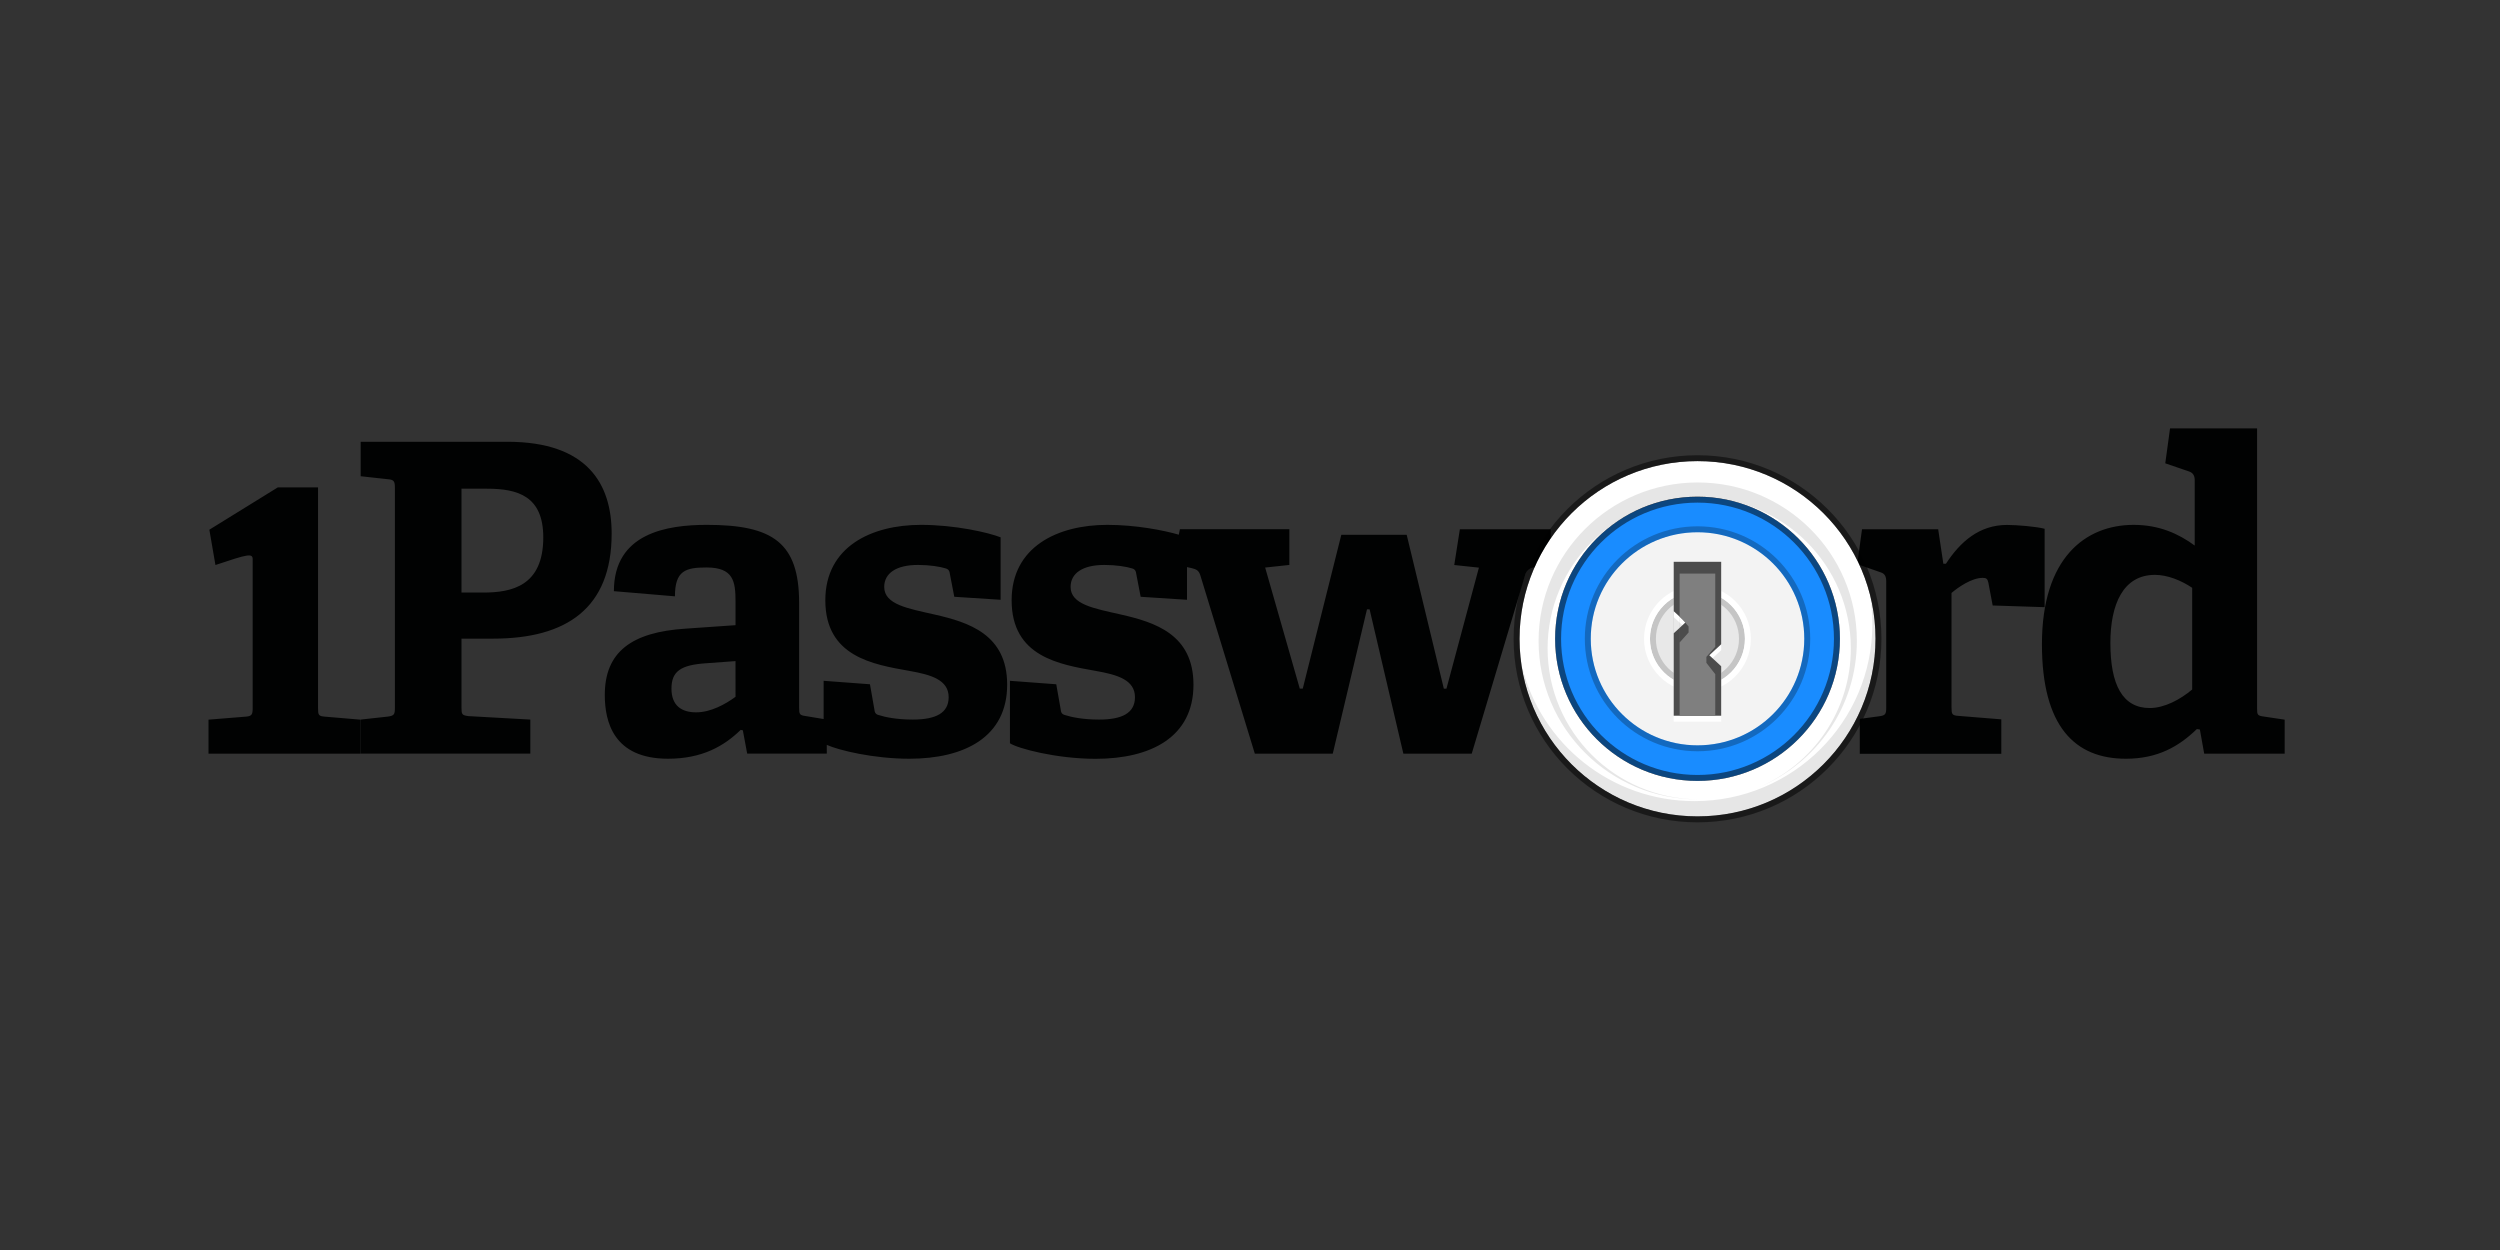 <?xml version="1.0" encoding="UTF-8" standalone="no"?>
<svg
   xmlns:dc="http://purl.org/dc/elements/1.1/"
   xmlns:cc="http://creativecommons.org/ns#"
   xmlns:rdf="http://www.w3.org/1999/02/22-rdf-syntax-ns#"
   xmlns:svg="http://www.w3.org/2000/svg"
   xmlns="http://www.w3.org/2000/svg"
   xmlns:sodipodi="http://sodipodi.sourceforge.net/DTD/sodipodi-0.dtd"
   xmlns:inkscape="http://www.inkscape.org/namespaces/inkscape"
   width="120"
   height="60"
   viewBox="0 0 120 60"
   version="1.1"
   id="svg32"
   sodipodi:docname="1password-ar21.svg"
   inkscape:version="0.92.2 5c3e80d, 2017-08-06">
  <rect x="0" y="0" width="120" height="60" fill="#333333" stroke="none"/>
  <sodipodi:namedview
     pagecolor="#ffffff"
     bordercolor="#666666"
     borderopacity="1"
     objecttolerance="10"
     gridtolerance="10"
     guidetolerance="10"
     inkscape:pageopacity="0"
     inkscape:pageshadow="2"
     inkscape:window-width="1440"
     inkscape:window-height="799"
     id="namedview34"
     showgrid="false"
     inkscape:zoom="3.8485523"
     inkscape:cx="121.08961"
     inkscape:cy="35.898336"
     inkscape:window-x="0"
     inkscape:window-y="1"
     inkscape:window-maximized="1"
     inkscape:current-layer="svg32" />
  <!-- Generator: Sketch 3.6.1 (26313) - http://www.bohemiancoding.com/sketch -->
  <title
     id="title2">1Password</title>
  <desc
     id="desc4">Created with Sketch.</desc>
  <defs
     id="defs6" />
  <g
     id="g286"
     transform="matrix(0.037,0,0,0.037,12.462,34.996)">
    <g
       id="g268">
      <path
         style="fill:#010202;fill-rule:evenodd;stroke:none;stroke-width:1"
         inkscape:connector-curvature="0"
         id="Fill-1"
         d="m 75.781,-313.547 h -52.2 l -88.8,54.893 7.9,45.811 c 42.2,-14.172 48.3,-15.57 48.3,-7.485 v 193.023 c 0,8.384 -1.1,10.579 -9,11.178 l -48.3,3.892 V 31.878 H 130.781 v -44.114 l -46,-3.892 c -8.4,-0.599 -9,-2.196 -9,-11.178 z m 186.1,1.697 h 33.1 c 39.8,0 73,9.481 73,63.177 0,63.177 -41,71.56 -78,71.56 h -28.1 z m 41,194.52 c 94.9,0 153.8,-39.124 153.8,-136.334 0,-64.274 -31.4,-119.067 -135.3,-119.067 h -190.3 v 44.713 l 35.4,3.892 c 7.9,0.599 9,2.795 9,11.178 v 285.542 c 0,8.384 -1.1,10.08 -9,11.178 l -35.4,3.892 v 44.114 h 220.1 v -44.114 l -80.3,-4.491 c -8.4,-1.098 -9,-2.196 -9,-11.178 v -89.326 z m 314.5,75.453 c -12.9,9.481 -32,20.161 -51.1,20.161 -18.5,0 -32,-8.384 -32,-30.74 0,-22.356 11.8,-30.74 44.9,-32.936 l 38.2,-2.795 z m 258,-106.791 c -34.2,-7.785 -65.1,-12.875 -65.1,-35.73 0,-17.865 15.7,-28.544 43.8,-28.544 15.2,0 28.6,2.196 35.9,4.491 3.9,1.098 5.1,3.393 5.6,7.785 l 5.6,29.043 60.1,3.892 v -81.042 c -15.7,-6.188 -59,-16.168 -103.3,-16.168 -64.6,0 -124.1,28.544 -124.1,97.809 0,73.257 61.8,83.237 108.9,91.621 28.6,4.99 51.1,11.777 51.1,34.133 0,20.66 -16.8,29.043 -46.6,29.043 -21.3,0 -36.5,-3.393 -43.2,-5.589 -5.1,-1.098 -6.2,-3.393 -6.7,-8.384 l -5.6,-31.838 -60.1,-4.491 v 49.603 l -22.8,-3.793 c -8.4,-1.098 -9,-2.196 -9,-11.178 v -135.735 c 0,-78.247 -34.3,-101.202 -119.6,-101.202 -51.7,0 -120.7,10.579 -120.7,86.032 l 79.2,6.687 c 0,-33.535 14,-37.427 41,-37.427 34.8,0 37.6,17.865 37.6,44.114 v 30.74 l -64.6,4.491 c -70.2,4.491 -105,30.141 -105,86.032 0,34.632 11.2,82.738 82,82.738 44.9,0 73,-16.767 94.3,-37.427 l 2.8,0.599 5.6,30.141 h 103.3 V 20.5 c 15.7,7.086 60.9,17.965 107.1,17.965 71.3,0 126.9,-27.945 126.9,-96.112 0,-65.273 -50,-80.942 -94.4,-91.022 z m 1631.7,97.31 c -15.2,12.875 -35.9,24.053 -55,24.053 -35.4,0 -51.1,-30.141 -51.1,-84.435 0,-49.703 16.3,-88.327 57.8,-88.327 16.3,0 34.2,7.286 48.3,16.767 z m 93.2,35.131 c -8.4,-1.098 -9,-2.196 -9,-10.579 v -363.29 h -112.9 l -6.2,45.312 30.9,10.579 c 5.1,1.697 7.3,5.589 7.3,11.178 v 84.934 c -21.3,-15.669 -46.6,-26.848 -79.2,-26.848 -62.3,0 -119,42.517 -119,154.798 0,106.692 42.7,148.61 108.9,148.61 41,0 68.5,-15.669 92.1,-38.525 l 3.9,0.599 5.6,31.339 h 104.4 v -44.114 z m -945.5,-193.921 1.8,-0.299 c 5.3,-11.278 11.4,-22.157 18.4,-32.337 v -16.468 h -117.9 l -7.3,46.409 32,3.393 -42.1,156.993 h -3.4 l -48.2,-199.61 h -84.8 l -50,199.51 h -3.9 l -44.9,-156.993 31.4,-3.393 v -46.409 h -142 l -1.4,7.186 c -20.2,-5.888 -56.1,-12.775 -92.8,-12.775 -64.6,0 -124.1,28.544 -124.1,97.809 0,73.257 61.8,83.237 108.9,91.621 28.6,4.99 51.1,11.777 51.1,34.133 0,20.66 -16.8,29.043 -46.6,29.043 -21.3,0 -36.5,-3.393 -43.2,-5.589 -5.1,-1.098 -6.2,-3.393 -6.7,-8.384 l -5.6,-31.838 -60.1,-4.491 v 81.042 c 10.1,6.687 60.1,20.161 111.2,20.161 71.3,0 126.9,-27.945 126.9,-96.112 0,-65.372 -50,-81.042 -94.3,-91.122 -34.2,-7.785 -65.1,-12.875 -65.1,-35.73 0,-17.865 15.7,-28.544 43.8,-28.544 15.2,0 28.6,2.196 35.9,4.491 3.9,1.098 5.1,3.393 5.6,7.785 l 5.6,29.043 60.1,3.892 v -42.417 l 5.5,1.198 c 6.7,1.697 9.6,2.795 11.8,9.481 l 70.7,231.348 h 101.1 l 44.4,-187.234 h 3.4 l 43.8,187.234 h 88.7 l 69,-230.849 c 2.1,-7.186 5.5,-9.981 13.3,-11.178 z m 580.6,13.973 c 4.5,0 6.2,1.098 7.3,6.188 l 5.6,29.642 67.4,2.196 v -101.701 c -10.1,-2.795 -35.9,-4.99 -48.8,-4.99 -35.9,0 -60.6,21.758 -79.2,50.302 h -3.4 l -6.7,-44.713 h -98.8 l -5.6,41.02 c 0.9,1.796 1.9,3.593 2.7,5.389 l 27,9.481 c 5.6,1.697 7.3,5.589 7.3,11.777 v 163.78 c 0,8.384 -1.1,10.08 -9,11.178 l -25.3,3.393 v 45.312 h 183.6 V -12.635 l -55.6,-4.491 c -8.4,-0.599 -9,-2.196 -9,-11.178 v -148.31 c 8.5,-7.186 25.9,-19.562 40.5,-19.562 z" />
    </g>
    <g
       id="g265">
      <path
         d="m 1865.381,-301.471 c 102,0 184.7,82.539 184.7,184.34 0,101.801 -82.7,184.34 -184.7,184.34 -102,0 -184.7,-82.539 -184.7,-184.34 0,-101.801 82.7,-184.34 184.7,-184.34"
         id="color"
         inkscape:connector-curvature="0"
         style="fill:#198cff;fill-rule:evenodd;stroke:none;stroke-width:1" />
      <path
         d="m 1634.482,-117.131 c 0,127.251 103.4,230.35 230.9,230.35 127.5,0 230.9,-103.198 230.9,-230.45 0,-127.251 -103.4,-230.45 -230.9,-230.45 -127.5,0 -230.9,103.298 -230.9,230.55 z m 46.2,0 c 0,101.801 82.7,184.34 184.7,184.34 102,0 184.7,-82.539 184.7,-184.34 0,-101.801 -82.7,-184.34 -184.7,-184.34 -102,0 -184.7,82.539 -184.7,184.34 z"
         id="chrome"
         inkscape:connector-curvature="0"
         style="fill:#ffffff;fill-rule:evenodd;stroke:none;stroke-width:1" />
      <path
         d="m 1626.782,-117.131 c 0,131.543 106.8,238.135 238.6,238.135 131.8,0 238.6,-106.592 238.6,-238.135 0,-131.543 -106.8,-238.135 -238.6,-238.135 -131.8,0 -238.6,106.592 -238.6,238.135 z m 7.7,0 v 0 c 0,-127.251 103.3,-230.45 230.9,-230.45 127.6,0 230.9,103.198 230.9,230.45 0,127.251 -103.3,230.45 -230.9,230.45 -127.6,0 -230.9,-103.198 -230.9,-230.45 z m 53.9,0 c 0,97.51 79.2,176.655 177,176.655 97.8,0 177,-79.046 177,-176.655 0,-97.51 -79.2,-176.655 -177,-176.655 -97.8,0 -177,79.046 -177,176.655 z m -7.7,0 v 0 c 0,-101.801 82.7,-184.34 184.7,-184.34 102,0 184.7,82.539 184.7,184.34 0,101.801 -82.7,184.34 -184.7,184.34 -102,0 -184.7,-82.539 -184.7,-184.34 z"
         id="chrome_1_"
         inkscape:connector-curvature="0"
         style="opacity:0.5;fill:#000000;fill-rule:evenodd;stroke:none;stroke-width:1" />
      <path
         d="m 1944.782,75.493 c 70.3,-29.842 119.5,-99.306 119.5,-180.148 0,-108.189 -88.1,-195.818 -196.7,-195.818 -108.7,0 -196.7,87.729 -196.7,195.818 0,107.789 87.6,195.319 195.8,195.818 h -1 c -114,0 -206.5,-92.02 -206.5,-205.499 0,-113.478 92.4,-205.598 206.4,-205.598 114,0 206.5,92.02 206.5,205.499 0,85.633 -52.6,158.989 -127.3,189.929 z m -83.2,17.965 c 127.4,0 230.6,-102.799 230.6,-229.552 0,-11.777 -0.9,-23.454 -2.6,-34.732 4.3,17.466 6.6,35.73 6.6,54.593 0,126.752 -103.3,229.552 -230.6,229.552 -115.5,0 -211.2,-84.535 -228,-194.82 24.6,100.404 115.5,174.958 224,174.958 z"
         id="chrome-shadows"
         inkscape:connector-curvature="0"
         style="fill:#000000;fill-opacity:0.1;fill-rule:evenodd;stroke:none;stroke-width:1" />
      <path
         style="fill:#f3f3f3;fill-rule:evenodd;stroke:none;stroke-width:1"
         inkscape:connector-curvature="0"
         id="inside"
         d="m 1865.381,-255.361 c 76.5,0 138.5,61.879 138.5,138.23 0,76.351 -62,138.23 -138.5,138.23 -76.5,0 -138.5,-61.879 -138.5,-138.23 -0.1,-76.351 62,-138.23 138.5,-138.23 z" />
      <path
         style="fill:#000000;fill-opacity:0.25;fill-rule:evenodd;stroke:none;stroke-width:1"
         inkscape:connector-curvature="0"
         id="inside_1_"
         d="m 1865.381,-255.361 v 0 0 c -76.5,0 -138.5,61.879 -138.5,138.23 0,76.351 62,138.23 138.5,138.23 76.5,0 138.5,-61.879 138.5,-138.23 0,-76.351 -62,-138.23 -138.5,-138.23 z m 0,-7.685 v 0 c 80.8,0 146.2,65.372 146.2,145.915 0,80.642 -65.5,145.915 -146.2,145.915 -80.7,0 -146.2,-65.372 -146.2,-145.915 -0.1,-80.642 65.4,-145.915 146.2,-145.915 z" />
      <path
         d="m 1926.881,-117.131 c 0,33.934 -27.6,61.48 -61.6,61.48 -34,0 -61.6,-27.546 -61.6,-61.48 0,-33.934 27.6,-61.48 61.6,-61.48 34,0 61.6,27.546 61.6,61.48 z"
         id="path-1"
         inkscape:connector-curvature="0"
         style="fill:#000000;fill-opacity:0.05;fill-rule:evenodd;stroke:none;stroke-width:1" />
      <path
         style="fill:none;fill-rule:evenodd;stroke:none;stroke-width:1"
         d="m 1926.881,-117.131 c 0,33.934 -27.6,61.48 -61.6,61.48 -34,0 -61.6,-27.546 -61.6,-61.48 0,-33.934 27.6,-61.48 61.6,-61.48 34,0 61.6,27.546 61.6,61.48 z"
         id="path-1_1_"
         inkscape:connector-curvature="0" />
      <path
         style="fill:#000000;fill-opacity:0.15;fill-rule:evenodd;stroke:none;stroke-width:1"
         inkscape:connector-curvature="0"
         id="Fill-12_1_"
         d="m 1919.181,-117.131 v 0 c 0,-29.742 -24.1,-53.795 -53.9,-53.795 -29.8,0 -53.9,24.053 -53.9,53.795 0,29.742 24.1,53.795 53.9,53.795 29.8,-0.1 53.9,-24.153 53.9,-53.795 z m 7.7,0 c 0,33.934 -27.6,61.48 -61.6,61.48 -34,0 -61.6,-27.546 -61.6,-61.48 0,-33.934 27.6,-61.48 61.6,-61.48 34,0 61.6,27.546 61.6,61.48 z" />
      <path
         style="fill:#ffffff;fill-rule:evenodd;stroke:none;stroke-width:1"
         inkscape:connector-curvature="0"
         id="Fill-12_2_"
         d="m 1926.881,-117.131 v 0 c 0,-33.934 -27.6,-61.48 -61.6,-61.48 -34,0 -61.6,27.546 -61.6,61.48 0,33.934 27.6,61.48 61.6,61.48 34,0 61.6,-27.546 61.6,-61.48 z m 7.7,0 v 0 c 0,38.225 -31,69.165 -69.3,69.165 -38.3,0 -69.3,-30.94 -69.3,-69.165 0,-38.225 31,-69.165 69.3,-69.165 38.3,0 69.3,30.94 69.3,69.165 z" />
      <path
         d="m 1896.082,-102.36 v -106.991 h -61.6 V -9.641 h 61.6 v -64.175 l -15.4,-14.272 z m -61.5,-42.816 v 28.544 l 15.4,-14.272 z"
         id="keyhole-highlight"
         inkscape:connector-curvature="0"
         style="fill:#ffffff;fill-rule:evenodd;stroke:none;stroke-width:1" />
      <path
         d="m 1896.082,-110.045 v -106.991 h -61.6 v 199.71 h 61.6 V -81.5 l -15.4,-14.272 z m -61.5,-42.816 v 28.544 l 15.4,-14.272 z"
         id="keyhole"
         inkscape:connector-curvature="0"
         style="fill:#4c4c4c;fill-rule:evenodd;stroke:none;stroke-width:1" />
      <path
         d="m 1888.381,-106.751 v -94.915 h -46.2 v 184.34 h 46.2 v -53.895 l -11.5,-14.671 v -7.785 z m -46.1,-5.689 11.5,-12.875 v -7.785 l -11.5,-13.174 z"
         id="keyhole-center"
         inkscape:connector-curvature="0"
         style="fill:#7f7f7f;fill-rule:evenodd;stroke:none;stroke-width:1" />
    </g>
  </g>
</svg>

